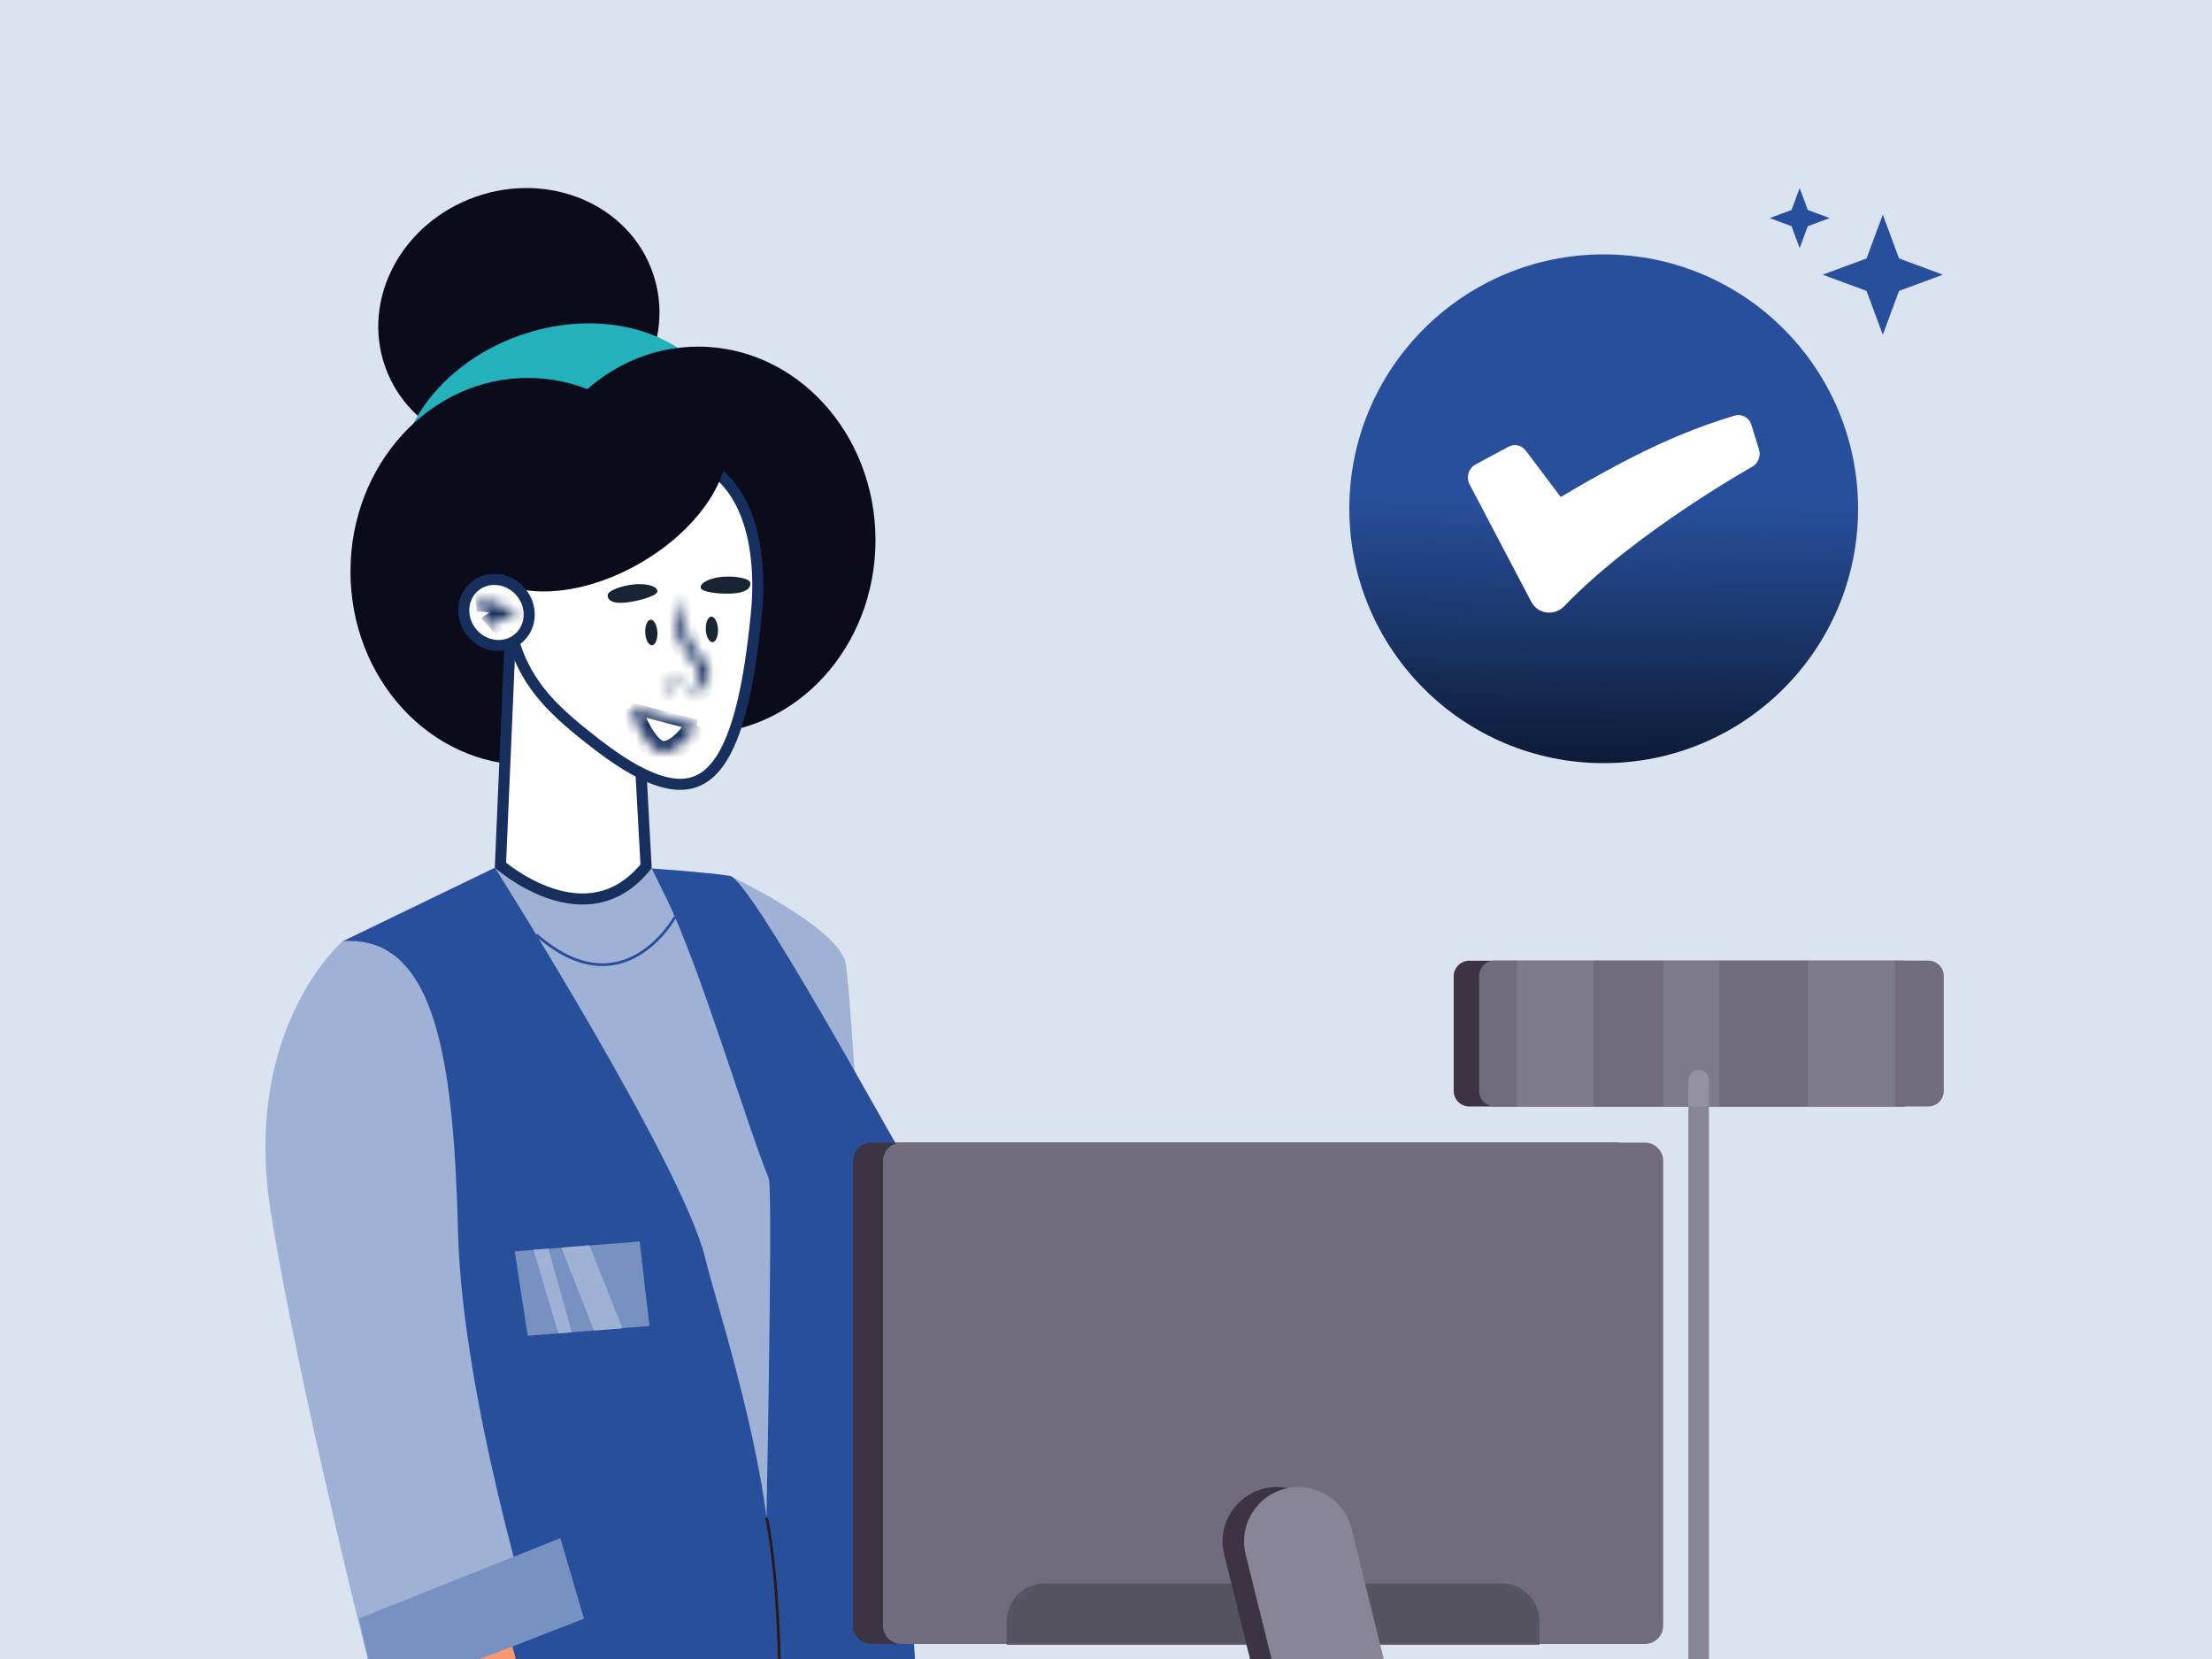 <svg width="200" height="150" viewBox="0 0 200 150" fill="none" xmlns="http://www.w3.org/2000/svg">
<rect x="0" y="0" width="200" height="150" fill="#808080" stroke="none"/>
<g clip-path="url(#clip0_5_4480)">
<rect width="200" height="150" fill="#DBE3F1"/>
<path d="M65.988 79.191C65.988 79.191 75.348 83.621 76.408 86.861C77.078 88.901 79.828 141.231 79.828 141.231H71.628L65.988 79.181V79.191Z" fill="#9FB1D5"/>
<path d="M58.928 78.521C58.928 78.521 64.088 78.881 65.988 79.191C67.888 79.501 81.008 103.661 82.038 105.191C83.078 106.711 81.178 120.601 81.178 123.641C81.178 126.681 84.328 174.911 84.328 174.911H67.748L58.928 78.521Z" fill="#274F9B"/>
<path d="M68.498 174.911H58.288L45.438 83.361L44.748 78.451C44.748 78.451 54.108 81.561 58.928 78.511L58.958 78.581C58.988 78.641 59.038 78.761 59.118 78.911L59.408 79.501C59.488 79.661 59.568 79.831 59.668 80.031L60.278 81.271C63.308 87.501 67.348 101.181 69.508 106.561C70.098 108.041 68.508 174.911 68.508 174.911H68.498Z" fill="#9FB1D5"/>
<path d="M61.028 82.911C61.028 82.911 56.358 91.431 48.498 84.521" stroke="#274F9B" stroke-width="0.25" stroke-miterlimit="10"/>
<path d="M44.748 78.451C44.748 78.451 61.858 105.521 63.798 113.891C64.468 116.791 68.688 129.721 69.508 139.101C71.058 156.831 68.508 174.911 68.508 174.911H38.258C38.258 174.911 38.928 166.161 42.228 139.711L30.978 85.111L44.748 78.451Z" fill="#274F9B"/>
<path d="M34.819 33.141C36.968 39.271 44.139 42.331 50.819 39.981C57.498 37.631 61.169 30.761 59.008 24.631C56.858 18.501 49.688 15.441 43.008 17.791C36.328 20.141 32.658 27.011 34.819 33.141Z" fill="#0C0B1C"/>
<path d="M47.019 30.321C39.049 33.121 34.369 40.481 36.579 46.761C38.789 53.031 47.039 55.851 55.009 53.041C62.979 50.231 67.659 42.881 65.449 36.601C63.239 30.331 54.989 27.511 47.019 30.321Z" fill="#23B2BC"/>
<path d="M63.128 66.341C54.275 66.341 47.098 58.506 47.098 48.841C47.098 39.176 54.275 31.341 63.128 31.341C71.981 31.341 79.158 39.176 79.158 48.841C79.158 58.506 71.981 66.341 63.128 66.341Z" fill="#0C0B1C"/>
<path d="M47.718 69.171C38.865 69.171 31.688 61.336 31.688 51.671C31.688 42.006 38.865 34.171 47.718 34.171C56.571 34.171 63.748 42.006 63.748 51.671C63.748 61.336 56.571 69.171 47.718 69.171Z" fill="#0C0B1C"/>
<path d="M45.248 78.226C45.296 78.265 45.351 78.313 45.417 78.365C45.647 78.548 45.984 78.803 46.407 79.086C47.256 79.654 48.439 80.331 49.789 80.782C51.14 81.234 52.635 81.452 54.126 81.135C55.569 80.828 57.048 80.009 58.417 78.332L57.424 60.129L46.302 53.753L45.248 78.226Z" fill="white" stroke="#172F5D"/>
<path d="M60.381 41.019C55.757 40.579 52.24 41.151 49.83 42.627C47.598 43.993 46.252 46.176 45.878 49.228L45.816 49.85C45.432 54.936 46.193 58.287 47.666 60.861C48.962 63.126 50.831 64.833 53.077 66.608L54.062 67.376C56.485 69.238 58.491 70.339 60.148 70.741C61.775 71.135 63.045 70.853 64.09 69.952C65.167 69.022 66.06 67.385 66.776 64.949C67.401 62.826 67.878 60.143 68.241 56.891L68.391 55.463C68.711 52.169 68.455 48.696 67.239 45.982C66.075 43.382 64.034 41.477 60.706 41.055L60.381 41.019Z" fill="white" stroke="#172F5D"/>
<mask id="path-12-inside-1_5_4480" fill="white">
<path d="M62.072 54C62.072 54 60.518 56.016 61.453 57.943C62.106 59.294 63.345 60.444 63.3 61.221C63.255 61.998 61.982 63.023 61.982 63.023C61.982 63.023 62.872 62.787 63.593 62.111C64.246 61.502 64.291 60.489 63.717 59.813C63.109 59.092 62.59 58.483 62.264 57.729C61.407 55.712 62.061 54 62.061 54H62.072Z"/>
</mask>
<path d="M62.072 54C62.072 54 60.518 56.016 61.453 57.943C62.106 59.294 63.345 60.444 63.3 61.221C63.255 61.998 61.982 63.023 61.982 63.023C61.982 63.023 62.872 62.787 63.593 62.111C64.246 61.502 64.291 60.489 63.717 59.813C63.109 59.092 62.59 58.483 62.264 57.729C61.407 55.712 62.061 54 62.061 54H62.072Z" fill="white"/>
<path d="M62.072 54L62.864 54.611L64.106 53H62.072V54ZM61.453 57.943L62.353 57.508L62.352 57.506L61.453 57.943ZM61.982 63.023L61.355 62.244L62.239 63.99L61.982 63.023ZM63.593 62.111L62.912 61.379L62.909 61.381L63.593 62.111ZM63.717 59.813L62.953 60.458L62.955 60.46L63.717 59.813ZM62.264 57.729L61.343 58.12L61.346 58.126L62.264 57.729ZM62.061 54V53H61.372L61.127 53.644L62.061 54ZM62.072 54C61.28 53.389 61.28 53.39 61.28 53.39C61.28 53.39 61.279 53.391 61.279 53.391C61.279 53.391 61.279 53.392 61.278 53.392C61.277 53.393 61.276 53.394 61.276 53.396C61.273 53.398 61.271 53.401 61.269 53.405C61.263 53.412 61.256 53.421 61.248 53.432C61.232 53.455 61.21 53.485 61.184 53.522C61.133 53.597 61.064 53.701 60.986 53.832C60.831 54.09 60.635 54.46 60.472 54.906C60.152 55.783 59.92 57.076 60.553 58.379L61.453 57.943L62.352 57.506C62.05 56.883 62.128 56.204 62.351 55.592C62.46 55.293 62.594 55.038 62.702 54.859C62.755 54.77 62.8 54.702 62.83 54.659C62.845 54.637 62.856 54.622 62.862 54.614C62.865 54.61 62.867 54.607 62.867 54.607C62.867 54.606 62.867 54.607 62.867 54.607C62.866 54.608 62.866 54.608 62.866 54.609C62.865 54.609 62.865 54.609 62.865 54.609C62.865 54.61 62.865 54.61 62.865 54.61C62.864 54.61 62.864 54.611 62.072 54ZM61.453 57.943L60.552 58.378C60.924 59.146 61.465 59.863 61.818 60.369C62.009 60.643 62.144 60.852 62.229 61.021C62.321 61.203 62.298 61.231 62.302 61.163L63.3 61.221L64.298 61.279C64.325 60.822 64.163 60.414 64.015 60.121C63.861 59.814 63.653 59.505 63.459 59.225C63.04 58.625 62.635 58.091 62.353 57.508L61.453 57.943ZM63.3 61.221L62.302 61.163C62.304 61.119 62.311 61.163 62.222 61.308C62.142 61.439 62.024 61.588 61.887 61.738C61.752 61.885 61.616 62.014 61.512 62.108C61.461 62.154 61.419 62.191 61.391 62.215C61.377 62.226 61.366 62.235 61.36 62.24C61.357 62.242 61.355 62.244 61.354 62.245C61.354 62.245 61.353 62.245 61.354 62.245C61.354 62.245 61.354 62.245 61.354 62.245C61.354 62.245 61.354 62.245 61.354 62.245C61.355 62.245 61.355 62.245 61.355 62.245C61.355 62.244 61.355 62.244 61.982 63.023C62.609 63.802 62.609 63.802 62.609 63.802C62.61 63.802 62.61 63.802 62.61 63.802C62.61 63.801 62.61 63.801 62.611 63.801C62.611 63.801 62.612 63.8 62.612 63.8C62.614 63.798 62.615 63.797 62.617 63.795C62.621 63.792 62.626 63.788 62.633 63.783C62.645 63.773 62.662 63.758 62.683 63.741C62.725 63.705 62.783 63.655 62.851 63.593C62.987 63.471 63.172 63.296 63.361 63.089C63.548 62.886 63.757 62.632 63.928 62.352C64.09 62.087 64.273 61.711 64.298 61.279L63.3 61.221ZM61.982 63.023C62.239 63.99 62.239 63.99 62.239 63.989C62.239 63.989 62.24 63.989 62.24 63.989C62.24 63.989 62.241 63.989 62.241 63.989C62.242 63.989 62.243 63.989 62.243 63.988C62.245 63.988 62.247 63.987 62.249 63.987C62.254 63.986 62.259 63.984 62.265 63.982C62.277 63.979 62.293 63.974 62.311 63.969C62.349 63.958 62.399 63.942 62.459 63.921C62.58 63.879 62.744 63.816 62.935 63.729C63.31 63.557 63.814 63.275 64.277 62.84L63.593 62.111L62.909 61.381C62.651 61.623 62.35 61.797 62.1 61.912C61.977 61.968 61.874 62.007 61.806 62.031C61.772 62.042 61.746 62.05 61.732 62.054C61.725 62.057 61.721 62.058 61.719 62.058C61.719 62.058 61.719 62.058 61.72 62.058C61.72 62.058 61.721 62.058 61.722 62.058C61.722 62.057 61.723 62.057 61.723 62.057C61.724 62.057 61.724 62.057 61.724 62.057C61.724 62.057 61.725 62.057 61.725 62.057C61.725 62.057 61.725 62.057 61.982 63.023ZM63.593 62.111L64.274 62.843C65.329 61.861 65.391 60.238 64.479 59.165L63.717 59.813L62.955 60.46C63.192 60.739 63.164 61.144 62.912 61.379L63.593 62.111ZM63.717 59.813L64.481 59.168C63.851 58.421 63.439 57.926 63.181 57.331L62.264 57.729L61.346 58.126C61.742 59.041 62.366 59.763 62.953 60.458L63.717 59.813ZM62.264 57.729L63.184 57.338C62.833 56.511 62.792 55.748 62.838 55.191C62.861 54.912 62.906 54.689 62.943 54.541C62.961 54.467 62.977 54.413 62.987 54.382C62.992 54.366 62.996 54.355 62.997 54.351C62.998 54.349 62.998 54.348 62.998 54.349C62.998 54.35 62.998 54.35 62.997 54.352C62.997 54.352 62.997 54.353 62.996 54.354C62.996 54.354 62.996 54.355 62.996 54.355C62.996 54.355 62.995 54.356 62.995 54.356C62.995 54.356 62.995 54.356 62.061 54C61.127 53.644 61.127 53.644 61.126 53.644C61.126 53.644 61.126 53.645 61.126 53.645C61.126 53.646 61.126 53.646 61.125 53.647C61.125 53.648 61.124 53.649 61.124 53.651C61.123 53.654 61.121 53.657 61.12 53.661C61.117 53.668 61.114 53.678 61.11 53.688C61.103 53.71 61.093 53.739 61.082 53.774C61.06 53.843 61.031 53.939 61.002 54.057C60.943 54.293 60.878 54.624 60.845 55.026C60.778 55.828 60.838 56.93 61.343 58.12L62.264 57.729ZM62.061 54V55H62.072V54V53H62.061V54Z" fill="#172F5D" mask="url(#path-12-inside-1_5_4480)"/>
<mask id="path-14-inside-2_5_4480" fill="white">
<path d="M61.893 61.559C61.893 61.559 60.169 61.277 60 62.527C61.081 62.167 61.893 61.559 61.893 61.559Z"/>
</mask>
<path d="M61.893 61.559C61.893 61.559 60.169 61.277 60 62.527C61.081 62.167 61.893 61.559 61.893 61.559Z" fill="white"/>
<path d="M61.893 61.559L62.493 62.359L64.371 60.95L62.054 60.572L61.893 61.559ZM60 62.527L59.009 62.394L58.794 63.983L60.316 63.476L60 62.527ZM61.893 61.559C62.054 60.572 62.053 60.572 62.053 60.572C62.053 60.572 62.053 60.572 62.052 60.572C62.052 60.571 62.051 60.571 62.051 60.571C62.05 60.571 62.048 60.571 62.047 60.571C62.044 60.57 62.041 60.57 62.037 60.569C62.03 60.568 62.021 60.567 62.011 60.565C61.989 60.562 61.962 60.559 61.928 60.555C61.862 60.548 61.771 60.54 61.662 60.535C61.451 60.526 61.149 60.53 60.823 60.592C60.503 60.653 60.097 60.782 59.739 61.07C59.356 61.379 59.086 61.826 59.009 62.394L60 62.527L60.991 62.661C60.996 62.622 61.004 62.612 61 62.619C60.997 62.625 60.992 62.629 60.995 62.627C61.007 62.617 61.064 62.582 61.196 62.557C61.323 62.533 61.462 62.528 61.579 62.533C61.635 62.536 61.68 62.54 61.708 62.543C61.722 62.544 61.731 62.546 61.736 62.546C61.738 62.547 61.739 62.547 61.738 62.547C61.737 62.547 61.737 62.546 61.736 62.546C61.735 62.546 61.735 62.546 61.734 62.546C61.733 62.546 61.733 62.546 61.733 62.546C61.732 62.546 61.732 62.546 61.732 62.546C61.732 62.546 61.731 62.546 61.893 61.559ZM60 62.527L60.316 63.476C60.941 63.268 61.479 62.992 61.856 62.772C62.046 62.661 62.2 62.562 62.308 62.489C62.362 62.452 62.406 62.422 62.437 62.399C62.452 62.388 62.465 62.379 62.474 62.372C62.479 62.369 62.483 62.366 62.486 62.364C62.487 62.363 62.489 62.362 62.49 62.361C62.49 62.36 62.491 62.36 62.491 62.36C62.492 62.359 62.492 62.359 62.492 62.359C62.492 62.359 62.492 62.359 62.492 62.359C62.492 62.359 62.493 62.359 61.893 61.559C61.293 60.759 61.293 60.758 61.293 60.758C61.293 60.758 61.293 60.758 61.293 60.758C61.293 60.758 61.293 60.758 61.294 60.758C61.294 60.758 61.294 60.758 61.294 60.757C61.295 60.757 61.295 60.757 61.295 60.757C61.295 60.757 61.294 60.758 61.292 60.759C61.289 60.761 61.283 60.765 61.275 60.772C61.257 60.784 61.229 60.804 61.19 60.83C61.112 60.882 60.996 60.958 60.848 61.044C60.549 61.218 60.14 61.427 59.684 61.579L60 62.527Z" fill="#172F5D" mask="url(#path-14-inside-2_5_4480)"/>
<path d="M42.908 50.601C45.048 54.311 51.758 54.451 57.888 50.911C64.018 47.371 67.258 41.491 65.108 37.781C62.958 34.071 56.258 33.931 50.128 37.471C43.998 41.011 40.758 46.891 42.908 50.601Z" fill="#0C0B1C"/>
<path d="M59.438 53.452C59.448 53.892 57.578 54.401 56.458 54.492C55.338 54.581 54.948 54.261 54.938 53.831C54.928 53.392 56.278 52.931 57.398 52.831C58.518 52.742 59.428 53.011 59.438 53.452Z" fill="#182334"/>
<path d="M59.439 57.161C59.469 57.801 59.249 58.331 58.949 58.342C58.649 58.361 58.369 57.852 58.339 57.212C58.309 56.572 58.529 56.041 58.829 56.032C59.129 56.011 59.409 56.522 59.439 57.161Z" fill="#182334"/>
<path d="M63.348 53.121C63.358 53.561 65.248 53.751 66.368 53.651C67.488 53.561 67.858 53.171 67.848 52.731C67.838 52.291 66.468 52.061 65.348 52.151C64.228 52.241 63.338 52.671 63.348 53.111V53.121Z" fill="#182334"/>
<path d="M63.818 56.931C63.848 57.572 64.128 58.072 64.428 58.062C64.728 58.041 64.948 57.511 64.918 56.882C64.888 56.242 64.608 55.742 64.308 55.752C64.008 55.761 63.788 56.301 63.818 56.931Z" fill="#182334"/>
<mask id="path-21-inside-3_5_4480" fill="white">
<path d="M57 64C57 64 58.254 67.788 59.836 67.989C61.418 68.19 63 65.576 63 65.576"/>
</mask>
<path d="M57 64C57 64 58.254 67.788 59.836 67.989C61.418 68.19 63 65.576 63 65.576" fill="white"/>
<path d="M63 65.576L62.873 66.059L56.873 64.484L57 64L57.127 63.516L63.127 65.092L63 65.576ZM57 64C57.949 63.686 57.949 63.686 57.949 63.685C57.949 63.685 57.949 63.685 57.949 63.685C57.949 63.685 57.949 63.685 57.949 63.685C57.949 63.685 57.949 63.685 57.949 63.686C57.95 63.687 57.95 63.688 57.951 63.691C57.953 63.696 57.956 63.705 57.96 63.717C57.968 63.741 57.981 63.777 57.998 63.825C58.032 63.92 58.084 64.058 58.15 64.226C58.284 64.563 58.476 65.008 58.71 65.454C58.948 65.906 59.209 66.319 59.474 66.617C59.758 66.938 59.928 66.993 59.962 66.997L59.836 67.989L59.71 68.981C58.953 68.885 58.373 68.39 57.977 67.944C57.562 67.476 57.213 66.904 56.94 66.385C56.663 65.858 56.442 65.343 56.291 64.964C56.215 64.773 56.157 64.614 56.116 64.501C56.096 64.445 56.08 64.4 56.069 64.368C56.063 64.352 56.059 64.34 56.056 64.331C56.055 64.326 56.053 64.323 56.053 64.32C56.052 64.318 56.052 64.317 56.051 64.316C56.051 64.316 56.051 64.316 56.051 64.315C56.051 64.315 56.051 64.315 56.051 64.315C56.051 64.314 56.051 64.314 57 64ZM59.836 67.989L59.962 66.997C60.062 67.01 60.232 66.986 60.493 66.834C60.751 66.683 61.023 66.448 61.284 66.171C61.541 65.9 61.759 65.617 61.915 65.399C61.992 65.291 62.052 65.202 62.091 65.141C62.111 65.111 62.126 65.088 62.135 65.074C62.139 65.067 62.142 65.061 62.144 65.059C62.145 65.057 62.145 65.057 62.145 65.056C62.145 65.056 62.145 65.056 62.145 65.057C62.145 65.057 62.145 65.057 62.145 65.057C62.145 65.057 62.145 65.057 62.145 65.057C62.145 65.058 62.144 65.058 63 65.576C63.856 66.093 63.855 66.093 63.855 66.094C63.855 66.094 63.855 66.094 63.855 66.094C63.855 66.094 63.855 66.095 63.854 66.095C63.854 66.096 63.853 66.097 63.852 66.098C63.851 66.101 63.849 66.104 63.847 66.107C63.843 66.114 63.837 66.124 63.829 66.136C63.814 66.16 63.793 66.193 63.767 66.234C63.714 66.315 63.638 66.428 63.541 66.562C63.351 66.829 63.075 67.187 62.739 67.544C62.406 67.896 61.986 68.277 61.503 68.56C61.022 68.841 60.401 69.069 59.71 68.981L59.836 67.989Z" fill="#172F5D" mask="url(#path-21-inside-3_5_4480)"/>
<path d="M44.861 52.389C43.237 52.305 41.929 53.539 41.929 55.181C41.929 56.795 43.19 58.178 44.764 58.349L44.917 58.362C46.539 58.446 47.849 57.205 47.849 55.571C47.849 53.905 46.504 52.485 44.86 52.391L44.861 52.389Z" fill="white" stroke="#172F5D"/>
<mask id="path-24-inside-4_5_4480" fill="white">
<path d="M43.008 54.311C44.398 54.191 45.838 54.751 46.778 55.791C45.868 55.721 44.858 56.051 44.168 56.651"/>
</mask>
<path d="M43.008 54.311C44.398 54.191 45.838 54.751 46.778 55.791C45.868 55.721 44.858 56.051 44.168 56.651" fill="white"/>
<path d="M46.778 55.791L47.52 55.121L49.201 56.981L46.702 56.788L46.778 55.791ZM43.008 54.311L42.922 53.315C44.622 53.168 46.369 53.847 47.52 55.121L46.778 55.791L46.036 56.462C45.308 55.656 44.175 55.214 43.094 55.308L43.008 54.311ZM46.778 55.791L46.702 56.788C46.056 56.739 45.31 56.983 44.825 57.406L44.168 56.651L43.512 55.897C44.406 55.119 45.681 54.704 46.855 54.794L46.778 55.791Z" fill="#172F5D" mask="url(#path-24-inside-4_5_4480)"/>
<path d="M69.308 137.221C69.308 137.221 71.978 148.491 69.308 174.911" stroke="#2C1817" stroke-width="0.25" stroke-miterlimit="10"/>
<path d="M41.558 130.121C41.558 130.121 48.628 158.711 53.498 174.911H42.628C42.628 174.911 35.158 147.781 31.688 131.831L41.558 130.121Z" fill="#F69872"/>
<path d="M30.968 85.112C30.968 85.112 21.818 92.992 24.488 109.641C27.158 126.291 34.128 153.551 34.128 153.551L48.488 148.011C48.488 148.011 41.818 126.601 41.418 111.501C41.018 96.401 39.578 84.462 30.958 85.102L30.968 85.112Z" fill="#9FB1D5"/>
<path d="M34.128 153.562L52.798 146.362L50.668 139.072L32.458 146.322L34.128 153.562Z" fill="#7791C1"/>
<path d="M57.838 112.251L46.538 113.141L47.718 120.781L58.718 119.891L57.838 112.251Z" fill="#7791C1"/>
<path d="M53.297 112.601L50.757 112.801L53.697 120.301L56.277 120.091L53.297 112.601Z" fill="#9FB1D5"/>
<path d="M49.588 112.901L51.698 120.461L50.488 120.561L48.228 113.001L49.588 112.901Z" fill="#9FB1D5"/>
<path d="M146.028 148.641H78.778C77.867 148.641 77.128 147.903 77.128 146.991V104.961C77.128 104.05 77.867 103.311 78.778 103.311H146.028C146.939 103.311 147.678 104.05 147.678 104.961V146.991C147.678 147.903 146.939 148.641 146.028 148.641Z" fill="#3C3443"/>
<path d="M81.488 103.311H148.728C149.639 103.311 150.378 104.05 150.378 104.961V146.991C150.378 147.903 149.639 148.641 148.728 148.641H81.488C80.577 148.641 79.838 147.903 79.838 146.991V104.961C79.838 104.05 80.577 103.311 81.488 103.311Z" fill="#706C7D"/>
<path d="M91.008 148.711H139.198V146.611C139.198 144.701 137.648 143.161 135.748 143.161H94.468C92.558 143.161 91.018 144.711 91.018 146.611V148.711H91.008Z" fill="#575461"/>
<path d="M125.798 160.571H115.048V158.171L110.688 140.561C109.918 137.451 112.268 134.451 115.468 134.451C117.728 134.451 119.708 135.991 120.248 138.191L125.798 160.561V160.571Z" fill="#3C3443"/>
<path d="M127.138 160.571H116.998V158.171L112.628 140.561C111.858 137.451 114.208 134.451 117.408 134.451C119.668 134.451 121.638 135.991 122.188 138.191L127.138 158.171V160.571Z" fill="#898599"/>
<path d="M172.038 100.042H132.848C132.07 100.042 131.438 99.41 131.438 98.632V88.272C131.438 87.493 132.07 86.862 132.848 86.862H172.038C172.817 86.862 173.448 87.493 173.448 88.272V98.632C173.448 99.41 172.817 100.042 172.038 100.042Z" fill="#3C3443"/>
<path d="M175.748 88.261V98.631C175.748 99.411 175.118 100.041 174.338 100.041H135.138C134.358 100.041 133.738 99.411 133.738 98.631V88.261C133.738 87.481 134.358 86.851 135.138 86.851H174.338C175.118 86.851 175.748 87.481 175.748 88.261Z" fill="#706C7D"/>
<path d="M154.528 160.451H152.658V97.661C152.658 97.141 153.078 96.731 153.588 96.731C154.108 96.731 154.518 97.151 154.518 97.661V160.451H154.528Z" fill="#898599"/>
<path opacity="0.1" d="M144.078 100.042H137.148V86.862H144.078V100.042Z" fill="#F9FAFE"/>
<path opacity="0.1" d="M155.468 100.042H150.398V86.862H155.468V100.042Z" fill="#F9FAFE"/>
<path opacity="0.1" d="M171.338 100.042H163.468V86.862H171.338V100.042Z" fill="#F9FAFE"/>
<circle cx="145" cy="46" r="23" fill="url(#paint0_linear_5_4480)"/>
<path d="M170.235 19.4L168.767 23.367L164.799 24.835L168.767 26.303L170.235 30.271L171.703 26.303L175.67 24.835L171.703 23.367L170.235 19.4Z" fill="#274F9B"/>
<path d="M162.718 17L161.984 18.984L160 19.718L161.984 20.452L162.718 22.435L163.452 20.452L165.436 19.718L163.452 18.984L162.718 17Z" fill="#274F9B"/>
<path fill-rule="evenodd" clip-rule="evenodd" d="M156.821 37.582C157.134 37.486 157.469 37.518 157.755 37.673C158.04 37.827 158.255 38.092 158.353 38.411L159.041 40.638C159.131 40.929 159.117 41.246 159.004 41.532C158.89 41.818 158.684 42.056 158.421 42.203L158.416 42.207L158.394 42.219L158.307 42.267L157.962 42.466C156.047 43.587 154.164 44.768 152.316 46.008C148.839 48.346 144.611 51.492 141.447 54.795C140.564 55.717 139.053 55.561 138.443 54.398L132.871 43.787C132.792 43.635 132.742 43.467 132.727 43.294C132.711 43.12 132.73 42.944 132.781 42.777C132.832 42.609 132.915 42.453 133.024 42.318C133.134 42.183 133.268 42.072 133.419 41.991L136.39 40.394C136.651 40.254 136.949 40.212 137.233 40.273C137.517 40.336 137.769 40.498 137.947 40.734L141.113 44.94C149.096 40.182 153.306 38.663 156.821 37.582Z" fill="white"/>
</g>
<defs>
<linearGradient id="paint0_linear_5_4480" x1="145.404" y1="45.596" x2="145" y2="69" gradientUnits="userSpaceOnUse">
<stop stop-color="#274F9B"/>
<stop offset="1" stop-color="#0D1B35"/>
</linearGradient>
<clipPath id="clip0_5_4480">
<rect width="200" height="150" fill="white"/>
</clipPath>
</defs>
</svg>

